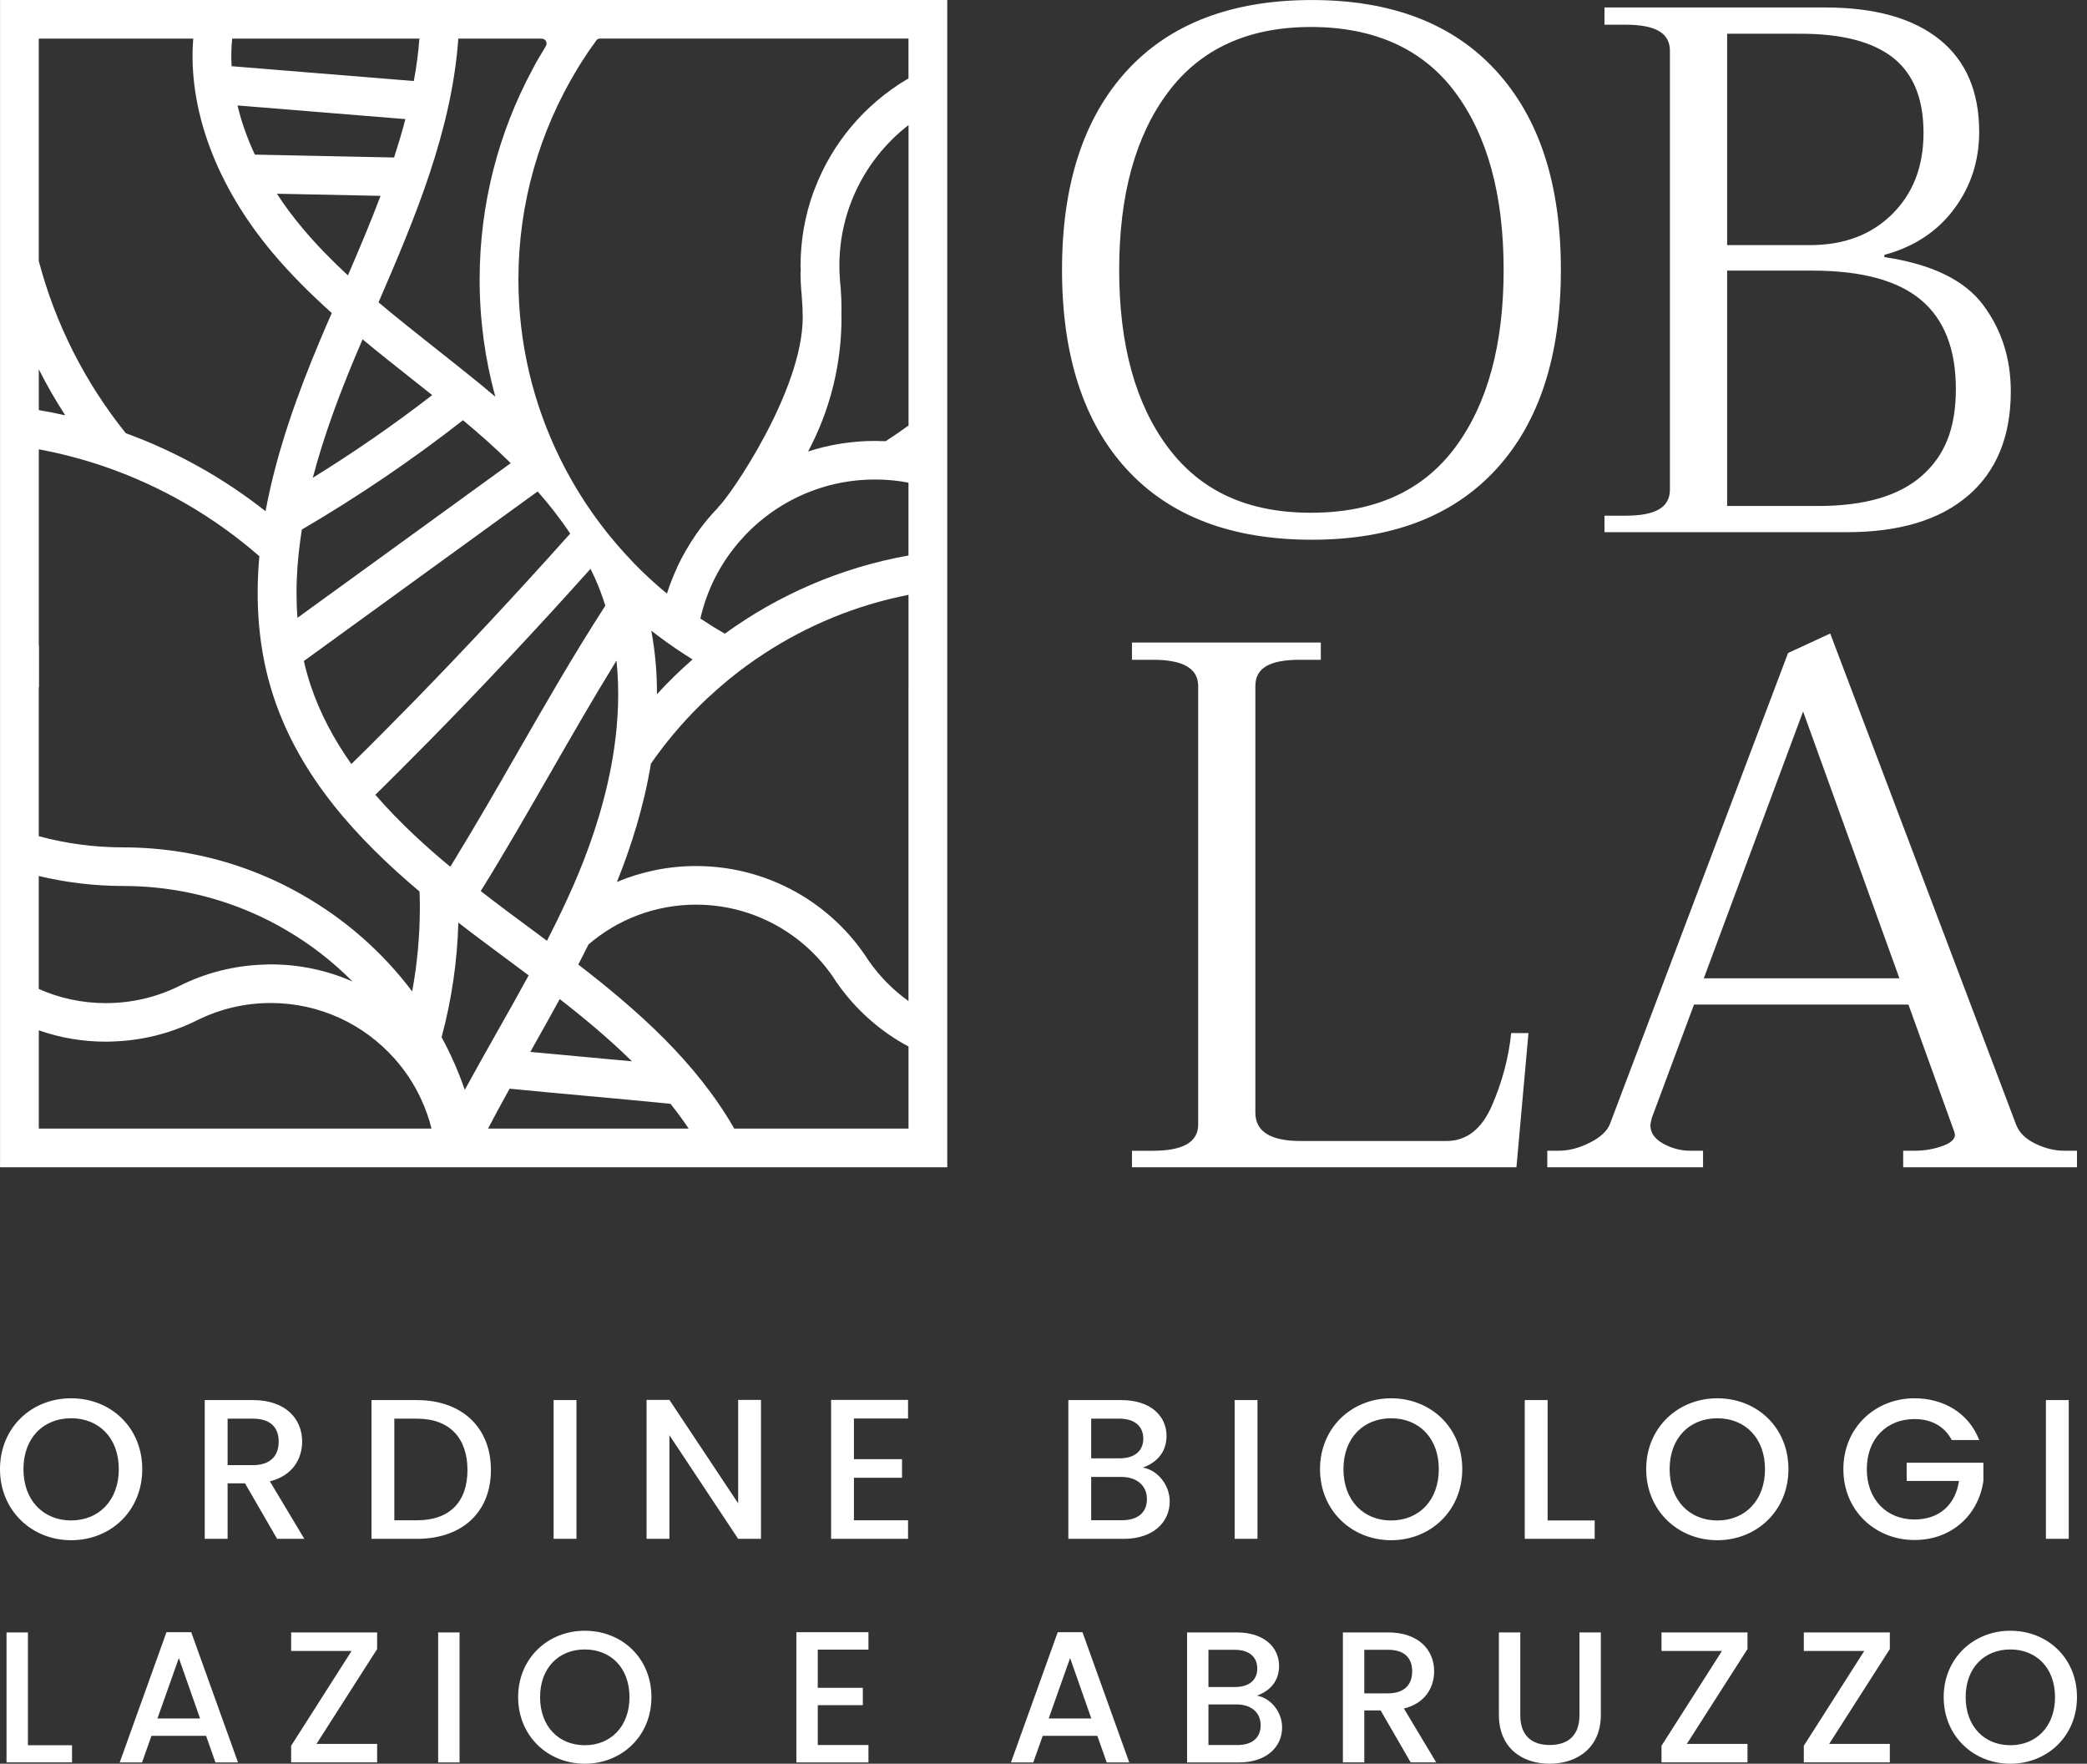 <svg width="142" height="120" viewBox="0 0 142 120" fill="none" xmlns="http://www.w3.org/2000/svg">
<rect x="0" y="0" width="142" height="120" fill="#333333" stroke="none"/>
<g id="Logo" clip-path="url(#clip0_811_10349)">
<path id="Vector" fill-rule="evenodd" clip-rule="evenodd" d="M9.679 99.957C9.679 102.796 7.538 104.793 4.839 104.793C2.168 104.793 0 102.782 0 99.957C0 97.133 2.14 95.136 4.839 95.136C7.538 95.136 9.679 97.119 9.679 99.957ZM8.083 99.957C8.083 97.825 6.721 96.494 4.839 96.494C2.959 96.494 1.595 97.825 1.595 99.957C1.595 102.09 2.958 103.447 4.839 103.447C6.721 103.447 8.083 102.09 8.083 99.957ZM20.558 98.083C20.558 99.197 19.958 100.393 18.363 100.786L18.361 100.785L20.706 104.697H18.853L16.671 100.922H15.486V104.697H13.931V95.257H17.204C19.454 95.257 20.558 96.548 20.558 98.083ZM15.486 96.522V99.685H17.204C18.417 99.685 18.962 99.032 18.962 98.083C18.962 97.133 18.417 96.522 17.204 96.522H15.486ZM28.371 95.259H25.276V104.699H28.371C31.41 104.699 33.402 102.919 33.402 100.013C33.402 97.107 31.412 95.259 28.371 95.259ZM28.371 103.436H26.83V96.523H28.371C30.606 96.523 31.806 97.855 31.806 100.015C31.806 102.175 30.606 103.437 28.371 103.437V103.436ZM37.668 95.259H39.222V104.699H37.668V95.259ZM50.224 102.281L45.548 95.246H43.992V104.699H45.548V97.649L50.224 104.699H51.778V95.246H50.224V102.281ZM61.784 104.699H56.548V95.246H61.784V96.509H58.102V99.279H61.374V100.543H58.102V103.436H61.784V104.699ZM77.762 99.85C78.676 99.523 79.371 98.832 79.371 97.69C79.371 96.358 78.308 95.259 76.303 95.259H72.691V104.699H76.48C78.416 104.699 79.588 103.599 79.588 102.158C79.588 101.031 78.77 100.026 77.762 99.85ZM74.245 96.522H76.167C77.176 96.522 77.79 97.024 77.79 97.879C77.79 98.734 77.176 99.223 76.167 99.223H74.245V96.522ZM76.344 103.434H74.245V100.486H76.29C77.327 100.486 78.036 101.057 78.036 101.994C78.036 102.93 77.396 103.432 76.346 103.432L76.344 103.434ZM84.005 95.259H85.559V104.699H84.005V95.259ZM94.653 95.136C91.981 95.136 89.814 97.133 89.814 99.957C89.814 102.782 91.982 104.793 94.653 104.793C97.324 104.793 99.493 102.796 99.493 99.957C99.493 97.119 97.352 95.136 94.653 95.136ZM94.653 103.449C92.772 103.449 91.409 102.091 91.409 99.959C91.409 97.827 92.773 96.496 94.653 96.496C96.533 96.496 97.897 97.827 97.897 99.959C97.897 102.091 96.535 103.449 94.653 103.449ZM103.745 104.699V95.259H105.3V103.449H108.503V104.699H103.745ZM116.847 95.136C114.174 95.136 112.007 97.133 112.007 99.957C112.007 102.782 114.176 104.793 116.847 104.793C119.518 104.793 121.686 102.796 121.686 99.957C121.686 97.119 119.546 95.136 116.847 95.136ZM116.847 103.449C114.965 103.449 113.602 102.091 113.602 99.959C113.602 97.827 114.965 96.496 116.847 96.496C118.728 96.496 120.091 97.827 120.091 99.959C120.091 102.091 118.728 103.449 116.847 103.449ZM134.951 99.523V100.732L134.953 100.731C134.666 102.917 132.933 104.778 130.262 104.778C127.591 104.778 125.423 102.782 125.423 99.957C125.423 97.133 127.59 95.136 130.262 95.136C132.239 95.136 133.944 96.128 134.666 97.975H132.797C132.293 97.024 131.394 96.549 130.262 96.549C128.381 96.549 127.018 97.881 127.018 99.959C127.018 102.038 128.381 103.382 130.262 103.382C131.98 103.382 133.058 102.349 133.289 100.76H129.73V99.523H134.951ZM140.758 95.259H139.204V104.699H140.758V95.259ZM0.444 111.066H1.9V118.741H4.901V119.91H0.444V111.066ZM11.326 111.053L8.146 119.911H9.665L10.304 118.103H14.022L14.66 119.911H16.193L13.013 111.053H11.326ZM10.713 116.92L12.169 112.809L13.612 116.92H10.713ZM23.923 112.326H19.809V111.066H25.66V112.198L21.534 118.651H25.66V119.91H19.809V118.778L23.923 112.326ZM31.268 111.066H29.812V119.912H31.268V111.066ZM35.254 115.47C35.254 112.823 37.285 110.952 39.788 110.952C42.317 110.952 44.323 112.81 44.323 115.47C44.323 118.129 42.292 120 39.788 120C37.285 120 35.254 118.116 35.254 115.47ZM36.747 115.47C36.747 117.468 38.026 118.741 39.788 118.741C41.552 118.741 42.83 117.468 42.83 115.47C42.83 113.471 41.552 112.225 39.788 112.225C38.025 112.225 36.747 113.471 36.747 115.47ZM54.185 119.911H59.09V118.728H55.641V116.016H58.707V114.833H55.641V112.236H59.09V111.053H54.185V119.911ZM68.786 119.911L71.967 111.053H73.653L76.834 119.911H75.301L74.662 118.103H70.945L70.306 119.911H68.786ZM72.81 112.809L71.354 116.92H74.253L72.81 112.809ZM85.52 115.367C86.376 115.062 87.028 114.412 87.028 113.344C87.028 112.097 86.033 111.066 84.154 111.066H80.769V119.912H84.321C86.136 119.912 87.235 118.881 87.235 117.532C87.235 116.475 86.468 115.533 85.523 115.368L85.52 115.367ZM82.223 112.249H84.025C84.97 112.249 85.545 112.72 85.545 113.522C85.545 114.323 84.97 114.781 84.025 114.781H82.223V112.249ZM84.19 118.728H82.223V115.965H84.139C85.111 115.965 85.775 116.501 85.775 117.378C85.775 118.256 85.174 118.728 84.192 118.728H84.19ZM94.437 111.065C96.545 111.065 97.58 112.275 97.58 113.712C97.58 114.755 97.018 115.876 95.523 116.245L97.721 119.91H95.983L93.939 116.372H92.827V119.91H91.371V111.065H94.437ZM92.827 112.247V115.212H94.437C95.574 115.212 96.085 114.602 96.085 113.711C96.085 112.82 95.574 112.247 94.437 112.247H92.827ZM107.466 116.703C107.466 118.078 106.687 118.726 105.447 118.726C104.207 118.726 103.441 118.077 103.441 116.703V111.065H101.985V116.677C101.985 118.93 103.569 119.999 105.434 119.999C107.299 119.999 108.922 118.93 108.922 116.677V111.065H107.466V116.703ZM117.163 112.326H113.049V111.066H118.9V112.198L114.773 118.651H118.9V119.91H113.049V118.778L117.163 112.326ZM122.732 112.326H126.846L122.732 118.778V119.91H128.584V118.651H124.457L128.584 112.198V111.066H122.732V112.326ZM132.249 115.47C132.249 112.823 134.28 110.952 136.784 110.952C139.312 110.952 141.318 112.81 141.318 115.47C141.318 118.129 139.287 120 136.784 120C134.28 120 132.249 118.116 132.249 115.47ZM133.744 115.47C133.744 117.468 135.021 118.741 136.784 118.741C138.547 118.741 139.825 117.468 139.825 115.47C139.825 113.471 138.546 112.225 136.784 112.225C135.021 112.225 133.744 113.471 133.744 115.47Z" fill="white"/>
<path id="Vector_2" fill-rule="evenodd" clip-rule="evenodd" d="M101.798 31.928C98.862 35.124 94.681 36.722 89.255 36.722C83.796 36.722 79.597 35.124 76.662 31.928C73.727 28.732 72.26 24.177 72.26 18.363C72.26 12.548 73.726 8.034 76.662 4.821C79.597 1.609 83.828 0.002 89.255 0.002C94.683 0.002 98.862 1.609 101.798 4.821C104.735 8.035 106.202 12.515 106.202 18.363C106.202 24.21 104.733 28.732 101.798 31.928ZM89.203 1.836C84.937 1.836 81.694 3.315 79.477 6.273C77.258 9.231 76.149 13.261 76.149 18.361C76.149 23.461 77.258 27.491 79.477 30.449C81.694 33.406 84.87 34.886 89.203 34.886C93.536 34.886 96.805 33.406 99.006 30.449C101.207 27.491 102.308 23.461 102.308 18.361C102.308 13.261 101.207 9.231 99.006 6.273C96.805 3.315 93.469 1.836 89.203 1.836ZM136.815 26.623C136.815 29.683 135.85 32.046 133.923 33.712L133.921 33.71C131.993 35.377 129.237 36.209 125.654 36.209H109.169V35.087H110.602C111.626 35.087 112.386 34.942 112.88 34.653C113.373 34.366 113.622 33.914 113.622 33.302V3.466C113.622 2.854 113.375 2.404 112.88 2.115C112.386 1.826 111.626 1.681 110.602 1.681H109.169V0.508H124.169C127.549 0.508 130.141 1.231 131.951 2.676C133.76 4.122 134.664 6.221 134.664 8.975C134.664 10.948 134.093 12.698 132.95 14.229C131.805 15.759 130.226 16.797 128.214 17.34V17.493C131.422 17.97 133.657 19.049 134.92 20.732C136.182 22.415 136.815 24.38 136.815 26.623ZM122.533 2.296H117.515V16.677H123.147C125.467 16.677 127.336 15.973 128.752 14.561C130.167 13.15 130.876 11.339 130.876 9.027C130.876 6.716 130.185 5.016 128.803 3.927C127.421 2.841 125.331 2.296 122.533 2.296ZM117.515 18.412V34.426H117.517H123.71C126.849 34.426 129.195 33.746 130.749 32.385C132.301 31.026 133.077 29.189 133.077 26.47C133.077 23.75 132.283 21.727 130.696 20.4C129.109 19.074 126.643 18.412 123.299 18.412H117.515ZM102.822 70.286L102.822 70.288H102.82L102.822 70.286ZM102.822 70.288C102.65 71.953 102.216 73.594 101.517 75.208C100.817 76.823 99.784 77.631 98.42 77.631H88.487C86.44 77.631 85.415 76.985 85.415 75.693V46.674C85.415 46.062 85.662 45.612 86.157 45.323C86.652 45.034 87.412 44.889 88.435 44.889H89.868V43.716H77.019V44.889H78.452C80.499 44.889 81.524 45.484 81.524 46.674V76.51C81.524 77.701 80.501 78.295 78.452 78.295H77.019V79.417H103.179L103.998 70.288H102.822ZM138.478 77.809C139.143 78.132 139.8 78.293 140.449 78.293H141.318V79.416H129.493V78.293H130.261C130.976 78.293 131.643 78.174 132.257 77.936C132.873 77.698 133.11 77.393 132.974 77.017L129.851 68.348H115.261L112.394 76.048C112.325 76.321 112.292 76.49 112.292 76.559C112.292 77.07 112.582 77.486 113.162 77.809C113.743 78.132 114.357 78.293 115.006 78.293H115.876V79.416H105.278V78.293H106.046C106.729 78.293 107.429 78.115 108.146 77.758C108.863 77.401 109.323 76.985 109.528 76.508L121.661 44.429L124.529 43.102L137.173 76.508C137.378 77.052 137.812 77.486 138.478 77.809ZM122.683 48.406L115.926 66.563H129.237L122.683 48.406Z" fill="white"/>
<path id="Vector_3" d="M63.713 0H0.003V79.416H64.452V0H63.713ZM61.813 28.952C61.307 29.321 60.79 29.678 60.262 30.019C60.184 30.015 60.104 30.008 60.02 30.015C59.973 30.01 59.92 30.01 59.868 30.01C59.756 30 59.647 30 59.535 30C57.947 30 56.417 30.253 54.983 30.719C55.711 29.347 56.286 27.881 56.671 26.342C56.687 26.285 56.697 26.231 56.714 26.174C57.067 24.702 57.257 23.174 57.257 21.596C57.257 21.516 57.249 21.439 57.248 21.361C57.248 21.258 57.257 21.156 57.257 21.053C57.257 20.554 57.236 20.066 57.2 19.576C57.179 19.387 57.157 19.198 57.148 19.004C57.143 18.983 57.143 18.956 57.143 18.935C57.121 18.651 57.112 18.367 57.112 18.079C57.112 14.258 58.89 10.848 61.669 8.624C61.717 8.587 61.764 8.546 61.817 8.508V28.954L61.813 28.952ZM31.623 74.149C31.196 72.909 30.668 71.71 30.046 70.57C30.716 68.074 31.112 65.462 31.186 62.771C31.808 63.254 32.431 63.727 33.048 64.184L34.214 65.052C34.8 65.488 35.385 65.925 35.971 66.361C35.28 67.627 34.573 68.888 33.872 70.123C33.128 71.443 32.368 72.787 31.625 74.148L31.623 74.149ZM26.812 10.716L17.341 10.52C16.819 9.406 16.424 8.288 16.16 7.174L27.583 8.104C27.583 8.104 27.583 8.104 27.583 8.105C27.355 8.983 27.092 9.849 26.813 10.716H26.812ZM25.893 13.325C25.207 15.147 24.442 16.95 23.672 18.736C22.575 17.721 21.535 16.661 20.587 15.53C19.943 14.764 19.357 13.98 18.841 13.181L25.895 13.326L25.893 13.325ZM24.67 23.087C25.767 24.003 26.881 24.88 27.983 25.752C28.453 26.125 28.928 26.497 29.407 26.882C26.802 28.895 24.085 30.776 21.283 32.506C22.059 29.553 23.14 26.714 24.206 24.175C24.358 23.813 24.512 23.45 24.67 23.087ZM20.423 36.805C20.461 36.542 20.497 36.279 20.54 36.017L20.544 36.026C24.342 33.803 28.03 31.307 31.502 28.59C32.557 29.468 33.665 30.44 34.751 31.512L23.273 39.836L21.131 41.386L20.24 42.037C20.192 41.459 20.176 40.88 20.176 40.298C20.176 39.715 20.202 39.148 20.24 38.568C20.282 37.979 20.345 37.39 20.425 36.803L20.423 36.805ZM22.75 43.469L23.821 42.691L24.881 41.924L36.376 33.584L36.582 33.437C37.373 34.336 38.123 35.292 38.798 36.302C38.655 36.454 38.524 36.607 38.387 36.759C35.064 40.474 31.582 44.205 28.189 47.685C27.519 48.369 26.854 49.046 26.194 49.708C25.425 50.486 24.66 51.248 23.905 51.984C22.729 50.318 21.763 48.525 21.119 46.576C20.946 46.045 20.797 45.509 20.675 44.974L22.749 43.471L22.75 43.469ZM27.177 52.451C27.868 51.762 28.559 51.062 29.26 50.354C32.832 46.718 36.525 42.781 40.047 38.849C40.09 38.802 40.137 38.749 40.18 38.702C40.285 38.913 40.386 39.123 40.486 39.343V39.348C40.612 39.632 40.733 39.921 40.845 40.216C40.971 40.547 41.082 40.879 41.187 41.21C39.019 44.562 37.052 48 35.141 51.322C33.816 53.633 32.45 56.004 31.037 58.317C31.042 58.322 31.037 58.322 31.037 58.322C30.904 58.542 30.773 58.758 30.636 58.973C29.802 58.28 28.98 57.565 28.182 56.813C27.254 55.94 26.368 55.032 25.539 54.075C26.078 53.545 26.627 53.004 27.175 52.452L27.177 52.451ZM36.171 71.412C36.81 70.276 37.453 69.131 38.085 67.974C39.805 69.314 41.472 70.707 42.992 72.204C42.992 72.204 42.993 72.206 42.995 72.208C41.991 72.115 41.01 72.025 40.029 71.935C38.734 71.818 37.432 71.699 36.081 71.57C36.112 71.518 36.138 71.465 36.171 71.413V71.412ZM39.351 59.455C38.903 60.526 38.413 61.593 37.9 62.644C37.673 63.101 37.447 63.559 37.214 64.011C37.136 63.948 37.05 63.886 36.972 63.827L35.784 62.944L34.623 62.083C33.989 61.61 33.352 61.127 32.709 60.627C34.35 57.989 35.91 55.262 37.43 52.623C38.881 50.096 40.368 47.504 41.945 44.946C42.161 46.98 42.066 49.008 41.782 50.958C41.318 54.111 40.347 57.055 39.35 59.456L39.351 59.455ZM44.315 42.911C44.474 43.037 44.631 43.158 44.795 43.278C45.543 43.841 46.319 44.371 47.122 44.866C46.272 45.606 45.46 46.401 44.7 47.231C44.705 45.802 44.584 44.357 44.315 42.911ZM61.813 2.629V5.338C61.761 5.365 61.713 5.391 61.666 5.422C58.838 7.118 56.617 9.73 55.436 12.848C55.41 12.907 55.389 12.959 55.367 13.016C54.788 14.599 54.47 16.3 54.47 18.077C54.47 18.168 54.48 18.26 54.481 18.351C54.481 18.441 54.47 18.529 54.47 18.62C54.47 19.025 54.486 19.43 54.523 19.829C54.539 19.934 54.549 20.045 54.549 20.149C54.549 20.17 54.554 20.185 54.554 20.206C54.596 20.663 54.617 21.126 54.617 21.595C54.617 26.577 49.673 33.757 48.889 34.48L48.82 34.579C48.715 34.69 48.614 34.8 48.509 34.911C48.103 35.358 47.728 35.826 47.386 36.319C47.122 36.697 46.875 37.09 46.642 37.501C46.468 37.802 46.305 38.111 46.157 38.422C46.136 38.464 46.115 38.506 46.093 38.547C46.089 38.563 46.084 38.578 46.077 38.59C46.072 38.601 46.067 38.606 46.072 38.616C45.951 38.868 45.84 39.125 45.74 39.383C45.602 39.709 45.486 40.045 45.381 40.386C45.153 40.202 44.932 40.012 44.711 39.818C44.574 39.697 44.438 39.577 44.3 39.449C44.253 39.407 44.205 39.366 44.163 39.324C43.947 39.125 43.73 38.919 43.524 38.714C43.503 38.692 43.481 38.671 43.46 38.65C43.223 38.413 42.99 38.172 42.764 37.924C42.759 37.919 42.754 37.914 42.748 37.908C42.731 37.891 42.717 37.872 42.7 37.855C42.669 37.824 42.643 37.792 42.61 37.761C42.584 37.73 42.558 37.702 42.532 37.676C41.741 36.81 41.002 35.894 40.327 34.933C39.494 33.751 38.75 32.499 38.107 31.191C36.292 27.512 35.273 23.381 35.273 19.014C35.273 13.806 36.724 8.923 39.24 4.756C39.278 4.697 39.309 4.64 39.345 4.583C39.361 4.557 39.376 4.531 39.392 4.505C39.518 4.306 39.639 4.105 39.777 3.906C39.919 3.679 40.072 3.449 40.236 3.227C40.257 3.185 40.288 3.138 40.331 3.097C40.416 2.97 40.504 2.844 40.594 2.723C40.599 2.718 40.611 2.707 40.615 2.702C40.679 2.65 40.758 2.624 40.837 2.624H61.812L61.813 2.629ZM36.855 2.629C37.119 2.629 37.278 2.912 37.14 3.133C37.119 3.164 37.098 3.201 37.083 3.237C37.062 3.275 37.041 3.311 37.019 3.343C36.929 3.49 36.841 3.637 36.755 3.784C36.739 3.805 36.729 3.831 36.713 3.852C36.644 3.973 36.571 4.094 36.502 4.214C36.497 4.224 36.492 4.236 36.485 4.245C36.395 4.413 36.307 4.577 36.217 4.745C33.932 9.001 32.635 13.863 32.635 19.018C32.635 21.777 33.004 24.448 33.701 26.991C33.364 26.703 33.036 26.428 32.709 26.161C31.685 25.326 30.636 24.495 29.617 23.691C28.33 22.671 27.026 21.642 25.755 20.57C28.235 14.837 30.731 8.924 31.184 2.629H36.855ZM28.156 5.513L15.759 4.505C15.722 3.87 15.733 3.244 15.797 2.629H28.536C28.462 3.596 28.336 4.557 28.156 5.513ZM13.147 2.629C12.772 7.401 14.698 12.625 18.564 17.217C19.799 18.684 21.16 20.028 22.573 21.296C22.3 21.916 22.035 22.541 21.771 23.162C20.315 26.631 18.838 30.62 18.068 34.782C15.225 32.537 12.017 30.736 8.557 29.474C5.824 26.07 3.778 22.09 2.638 17.756V2.629H13.147ZM2.64 25.127C3.184 26.203 3.785 27.249 4.438 28.259C3.847 28.122 3.246 28.001 2.64 27.902V25.127ZM2.64 46.757C2.64 46.757 2.65 46.752 2.656 46.752V43.934C2.656 43.934 2.646 43.939 2.64 43.939V30.569C4.127 30.848 5.573 31.227 6.981 31.7C10.943 33.046 14.562 35.152 17.647 37.844C17.362 41.029 17.579 44.261 18.612 47.393C20.405 52.854 24.319 57.094 28.546 60.658C28.562 61.011 28.567 61.363 28.567 61.721C28.567 63.68 28.387 65.594 28.045 67.454C26.024 64.773 23.461 62.518 20.521 60.858C19.745 60.411 18.949 60.013 18.121 59.66C17.541 59.407 16.938 59.177 16.332 58.967C13.837 58.115 11.162 57.653 8.383 57.653C6.395 57.653 4.469 57.391 2.638 56.892V46.758L2.64 46.757ZM2.64 59.601C4.481 60.042 6.407 60.28 8.385 60.28C11.513 60.28 14.488 60.938 17.184 62.114C17.996 62.466 18.777 62.871 19.531 63.318C21.167 64.274 22.663 65.447 23.988 66.781C22.285 66.029 20.402 65.615 18.417 65.615C18.306 65.615 18.196 65.615 18.09 65.626C18.063 65.621 18.042 65.626 18.016 65.626C15.912 65.685 13.922 66.21 12.15 67.109C12.14 67.114 12.133 67.114 12.129 67.119C10.642 67.845 8.968 68.25 7.201 68.25C5.581 68.25 4.04 67.909 2.653 67.294C2.648 67.294 2.643 67.289 2.637 67.289V59.606L2.64 59.601ZM27.707 76.786H2.64V70.102C2.64 70.102 2.65 70.106 2.656 70.106C4.081 70.606 5.611 70.873 7.204 70.873C7.315 70.873 7.425 70.873 7.532 70.863C7.558 70.868 7.579 70.863 7.605 70.863C9.652 70.806 11.583 70.312 13.312 69.465C13.37 69.439 13.429 69.406 13.486 69.382C14.973 68.651 16.652 68.242 18.419 68.242C21.769 68.242 24.781 69.704 26.843 72.025C27.565 72.834 28.168 73.743 28.631 74.737C28.937 75.388 29.185 76.076 29.36 76.786H27.709H27.707ZM40.891 76.786H33.205C33.68 75.877 34.176 74.973 34.672 74.074C34.672 74.074 34.672 74.073 34.674 74.071C36.454 74.246 38.125 74.399 39.788 74.551C41.673 74.722 43.565 74.895 45.62 75.1C45.62 75.1 45.622 75.104 45.623 75.104C46.056 75.645 46.467 76.207 46.858 76.786H40.892H40.891ZM61.813 76.786H49.96C47.359 72.266 43.455 68.798 39.346 65.623C39.584 65.171 39.816 64.714 40.042 64.258C42.011 62.566 44.569 61.551 47.364 61.551C51.231 61.551 54.65 63.505 56.681 66.47C56.738 66.564 56.802 66.659 56.866 66.754C57.98 68.388 59.435 69.775 61.129 70.811C61.35 70.948 61.582 71.074 61.815 71.2V76.786H61.813ZM61.813 46.74V68.109C60.754 67.353 59.83 66.413 59.087 65.339C59.018 65.24 58.954 65.14 58.892 65.041C58.892 65.041 58.889 65.037 58.882 65.029C57.775 63.39 56.312 61.996 54.614 60.957C52.498 59.67 50.019 58.923 47.366 58.923C45.456 58.923 43.63 59.311 41.975 60.006C42.913 57.683 43.801 54.924 44.29 51.955C45.777 49.811 47.566 47.883 49.587 46.231C50.363 45.595 51.169 45.006 52.009 44.46C54.942 42.547 58.255 41.171 61.815 40.471V46.74H61.813ZM61.813 37.795C57.213 38.616 52.962 40.471 49.321 43.114C48.751 42.794 48.198 42.446 47.654 42.084C48.091 40.156 48.989 38.395 50.233 36.934C52.466 34.3 55.805 32.625 59.534 32.625C59.997 32.625 60.462 32.651 60.916 32.703C61.217 32.734 61.517 32.782 61.813 32.84V37.797V37.795Z" fill="white"/>
</g>
<defs>
<clipPath id="clip0_811_10349">
<rect width="141.32" height="120" fill="white" transform="translate(0 0)"/>
</clipPath>
</defs>
</svg>
